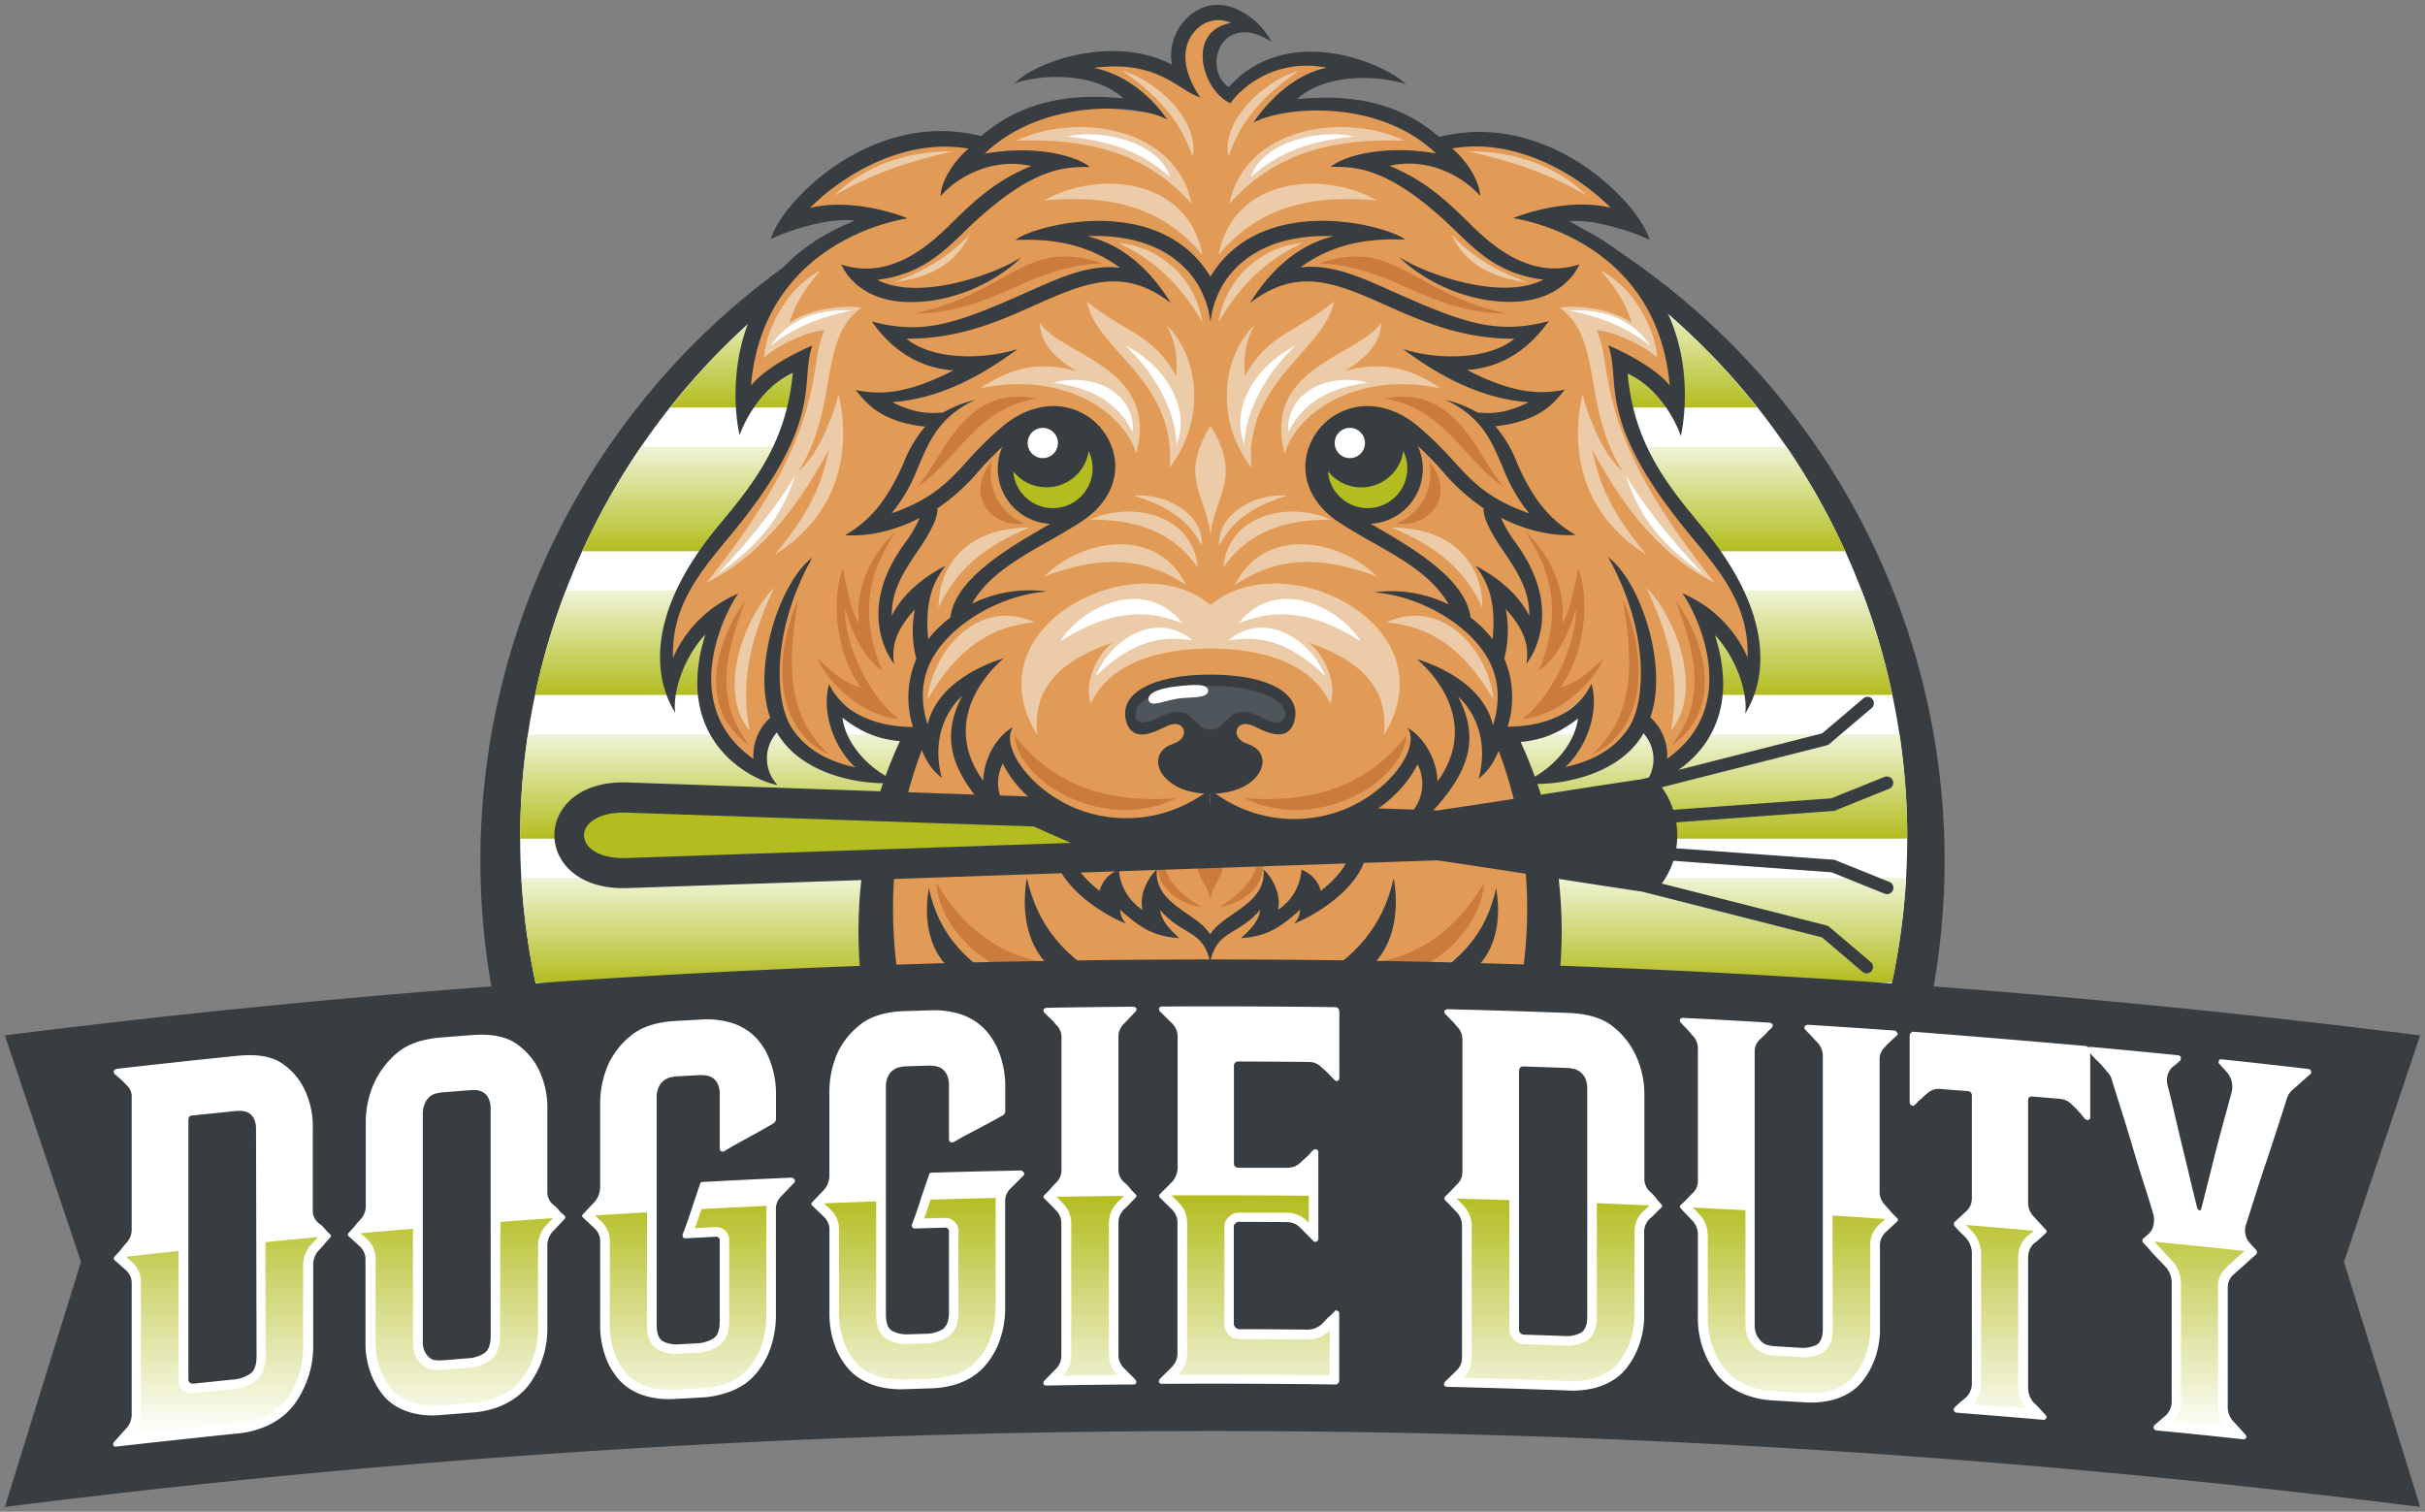 <svg xmlns="http://www.w3.org/2000/svg" xmlns:xlink="http://www.w3.org/1999/xlink" id="Layer_1" data-name="Layer 1" viewBox="0 0 502 313"><rect x="0" y="0" width="502" height="313" fill="#808080" stroke="none"/><defs><style>.cls-1{fill:#383d41;}.cls-2{fill:#fff;}.cls-3{fill:url(#linear-gradient);}.cls-4{fill:url(#linear-gradient-2);}.cls-5{fill:url(#linear-gradient-3);}.cls-6{fill:url(#linear-gradient-4);}.cls-7{fill:url(#linear-gradient-5);}.cls-8{fill:url(#linear-gradient-6);}.cls-9{fill:#e29b56;}.cls-10{fill:#cb7b3b;}.cls-11{fill:#b3bd1f;}.cls-12{fill:#4f565b;}.cls-13{fill:#eccba8;}.cls-14{fill:url(#linear-gradient-7);}</style><linearGradient id="linear-gradient" x1="251.25" y1="173.64" x2="251.25" y2="152.03" gradientUnits="userSpaceOnUse"><stop offset="0" stop-color="#b3bd1f"></stop><stop offset="1" stop-color="#eff4d6"></stop></linearGradient><linearGradient id="linear-gradient-2" x1="251.25" y1="84.37" x2="251.25" y2="62.75" xlink:href="#linear-gradient"></linearGradient><linearGradient id="linear-gradient-3" x1="251.25" y1="54.61" x2="251.25" y2="29.96" xlink:href="#linear-gradient"></linearGradient><linearGradient id="linear-gradient-4" x1="251.25" y1="143.88" x2="251.25" y2="122.27" xlink:href="#linear-gradient"></linearGradient><linearGradient id="linear-gradient-5" x1="251.25" y1="114.13" x2="251.25" y2="92.51" xlink:href="#linear-gradient"></linearGradient><linearGradient id="linear-gradient-6" x1="251.25" y1="203.4" x2="251.25" y2="181.78" xlink:href="#linear-gradient"></linearGradient><linearGradient id="linear-gradient-7" x1="245.44" y1="297.15" x2="245.44" y2="247.52" gradientUnits="userSpaceOnUse"><stop offset="0" stop-color="#fff"></stop><stop offset="1" stop-color="#b3bd1f"></stop></linearGradient></defs><path class="cls-1" d="M399,210.74a151.55,151.55,0,1,0-296,0Z"></path><path class="cls-2" d="M389.9,210.74a143.57,143.57,0,1,0-277.3,0Z"></path><path class="cls-3" d="M107.68,173.46c0,.06,0,.12,0,.18H394.82v-.18a144.24,144.24,0,0,0-1.6-21.43H109.29A144.23,144.23,0,0,0,107.68,173.46Z"></path><path class="cls-4" d="M138.75,84.37h225a144.13,144.13,0,0,0-21.15-21.62H159.9A144.13,144.13,0,0,0,138.75,84.37Z"></path><path class="cls-5" d="M331.73,54.61a143.69,143.69,0,0,0-161,0Z"></path><path class="cls-6" d="M117.13,122.27a141.52,141.52,0,0,0-6.38,21.61h281a142.66,142.66,0,0,0-6.38-21.61Z"></path><path class="cls-7" d="M132.71,92.51a143.92,143.92,0,0,0-12.17,21.62H382a143.1,143.1,0,0,0-12.18-21.62Z"></path><path class="cls-8" d="M107.94,181.78a142.38,142.38,0,0,0,2.9,21.62H391.67a143.65,143.65,0,0,0,2.9-21.62Z"></path><ellipse class="cls-1" cx="250.5" cy="192.81" rx="72.79" ry="83.56"></ellipse><ellipse class="cls-9" cx="250.5" cy="188.16" rx="65.64" ry="78.91"></ellipse><path class="cls-9" d="M267.82,170.31a28.66,28.66,0,0,1-16-4.95l-1.32-.89-1.32.89a28.41,28.41,0,0,1-24.74,3.58c-6.59-2.1-11.95-6.42-14.71-11.86l-2.15-4.22-2.09,4.24a11.22,11.22,0,0,0-1,7.12c-5.79-7-7.54-12.39-4.09-19l-2.69-2.89A14.58,14.58,0,0,0,192.4,153l-.78-1.82-2.37,0c-5.61,0-9.11-1.16-13.39-4.46l-4.55-3.51.76,5.69c.53,4,2.74,7.29,7.49,11.08-7.67-1-13.51-4.24-16.57-9.34l-1.68-2.8-2.26,2.21a10.15,10.15,0,0,0-2.19,8.64c-9.12-5.51-12.29-14.95-8.58-26.65l-4-2.34a22.59,22.59,0,0,0-5.46,10c-1.9-13,4.44-20.61,11.69-29.34s14.59-17.57,15.94-33l.35-4-3.7,1.69a18.5,18.5,0,0,0-8.63,7.34c.95-18.26,7.85-28.36,23.3-34.48l-.59-4.55a31.48,31.48,0,0,0-3.76-.25,24.42,24.42,0,0,0-8.14,1.4c5.56-6.66,17.53-14.9,30.17-14.9a28.67,28.67,0,0,1,7.05.88l1.19.3.94-.81c5.86-5.08,13-7.55,21.88-7.55a55,55,0,0,1,5.75.31l7.06.73-5.21-4.82c-3.06-2.83-7-4.2-12.7-4.39a39.7,39.7,0,0,1,9.46-1.3,21.79,21.79,0,0,1,10.56,2.55l4.31,2.31L244.9,13a8.55,8.55,0,0,1,2.67-7.83,7,7,0,0,1,4.58-1.74,8.78,8.78,0,0,1,5.12,1.88h-.15c-5.07,0-6.68,2.52-7.2,4-.94,2.77.48,6.24,3.46,8.43l.33.93,2.83-2.08c4.23-3.24,8.35-3.63,13.66-3.63a39.59,39.59,0,0,1,9.35,1.27c-5.68.19-9.63,1.56-12.68,4.39l-5.23,4.82,7.08-.73a54.88,54.88,0,0,1,5.76-.31c8.85,0,16,2.47,21.88,7.55l.93.81,1.2-.3a28.61,28.61,0,0,1,7.05-.88c12.66,0,24.63,8.26,30.18,14.92a23.83,23.83,0,0,0-8.16-1.42,29.92,29.92,0,0,0-3.77.25l-.58,4.55c15.45,6.12,22.35,16.22,23.3,34.48a18.48,18.48,0,0,0-8.64-7.34l-3.69-1.69.35,4c1.35,15.42,8.76,24.35,15.93,33s13.6,16.38,11.7,29.36a22.73,22.73,0,0,0-5.46-10l-4,2.34c3.66,11.56.62,20.9-8.56,26.51a10.14,10.14,0,0,0-2.21-8.5l-2.19-2.52-1.66,2.9c-3.14,5.28-9,8.56-16.66,9.54,4.75-3.79,7-7.11,7.49-11.07l.75-5.7-4.55,3.52c-4.27,3.29-7.77,4.46-13.38,4.46l-2.37,0L308.6,153a14.69,14.69,0,0,0-5.3-10.7l-2.69,2.9c3.44,6.59,1.7,12-4.06,19a11.2,11.2,0,0,0-1-7.09l-2.1-4.25-2.14,4.23c-2.76,5.44-8.12,9.76-14.71,11.86A28.7,28.7,0,0,1,267.82,170.31Z"></path><path class="cls-9" d="M219.31,176s3.49,6.67,4,7.06,6.22,4,6.22,4l1.2-1.59,9,6.26-1.53-7.85,12.26,12,11.85-11.34-.54,6.76,9.16-7.18v3.6l14.41-13.51Z"></path><path class="cls-1" d="M281.58,174.28a1.64,1.64,0,0,0-1.9,1.35c-.5,3.68-3.68,6.82-6.26,8.81a6.38,6.38,0,0,0-4-4.36,10.79,10.79,0,0,1-4.9,8.32c.77-2.78-.85-6.45-2.92-8.38.51,7.28-8.27,8.9-11.07,13.44-2.81-4.54-11.58-6.16-11.07-13.44-2.08,1.93-3.7,5.6-2.92,8.38a10.8,10.8,0,0,1-4.91-8.32,6.36,6.36,0,0,0-4,4.36c-2.58-2-5.77-5.13-6.26-8.81a1.65,1.65,0,0,0-1.91-1.35A1.58,1.58,0,0,0,218,176c1.14,8.48,12.35,14.25,15.11,15.22a4.33,4.33,0,0,1-1.23-2.89c5.05,4.71,8,5.56,12.25,5.91-1.94-1.77-3.73-3.65-4-5.89,4.63,5.48,8.84,4,10.38,10.8,1.53-6.77,5.74-5.32,10.37-10.8-.24,2.24-2,4.12-4,5.89,4.28-.35,7.21-1.2,12.25-5.91a4.28,4.28,0,0,1-1.23,2.89c2.76-1,14-6.74,15.12-15.22A1.59,1.59,0,0,0,281.58,174.28Z"></path><path class="cls-10" d="M250.54,174c-5.55,5.85-1,7.51,0,12.07C251.51,181.46,256.09,179.8,250.54,174Z"></path><path class="cls-10" d="M240.32,176.2c-2.77,6,3,11,8.32,11.54C244.4,185.26,240.8,182,240.32,176.2Z"></path><path class="cls-10" d="M260.76,176.2c2.76,6-3,11-8.33,11.54C256.68,185.26,260.27,182,260.76,176.2Z"></path><path class="cls-1" d="M391.11,182.59l-11.19-4.51a1.37,1.37,0,0,0-.4-.09L347,175.63a16.68,16.68,0,0,0,0-5.37l32.51-2.36a1.37,1.37,0,0,0,.4-.09l11.19-4.51a1.33,1.33,0,0,0,.73-1.72,1.34,1.34,0,0,0-1.72-.73l-11,4.44-32.74,2.38A16.68,16.68,0,0,0,344,163l34.14-8.68a1.27,1.27,0,0,0,.53-.27l8.7-7.39a1.32,1.32,0,1,0-1.71-2l-8.46,7.18-37.28,9.48c-12.51,1.85-27.06,4.23-42.33,6.47l-15.24-.52-14.72,4.34-19-5.5-17.11,6-16.11-7.12L129.9,162c-20.18-.69-20.18,22.56,0,21.87l167.66-5.74c15.27,2.24,29.83,4.62,42.34,6.47l37.28,9.48,8.46,7.19a1.32,1.32,0,0,0,1.71-2l-8.7-7.39a1.27,1.27,0,0,0-.53-.27L344,182.93a16.68,16.68,0,0,0,2.41-4.71l32.74,2.38,11,4.44a1.41,1.41,0,0,0,.49.09,1.32,1.32,0,0,0,.5-2.54Z"></path><path class="cls-11" d="M129.14,177.67c-11,0-11-9.44,0-9.44L214,171.12l7.65,3.39Z"></path><path class="cls-1" d="M250.57,66.71c1.13-10.14,9.72-18.49,25.45-17.8-2.26.61-10.2,2.49-17.26,13.82,9.63-7.3,17-4.53,28,.4,7.46,3.33,15.83,7.05,26.74,7-5.44,4.48-16.1,4.38-23.06,2.15,4.28,3.07,13.8,10.12,26,11-5.25,2.56-7.83,2.29-10.52,2.15a25.71,25.71,0,0,0-6.65-2.63c8,3.72,9.78,9.35,12.05,14.5a33.52,33.52,0,0,0,5.26,9c-8.51-3-11.76-6.54-15.68-10.84a70.69,70.69,0,0,0-7.46-7.3c-4.86-4-10.43-5.12-15.31-3.1a12.86,12.86,0,0,0-7.86,10.5c-.45,4.81,2.05,9.38,6.87,12.54,2.36,1.55,4.82,3,7.2,4.3,6.3,3.58,12.27,7,15.56,12.76a27,27,0,0,0-15.53-2.52c8.88.64,18.35,5.84,22.85,12.44,2.22,3.26,4,8.3,1.84,15.1-1.63-7.14-8.89-11.56-15.73-13.72,5.79,5.1,11.91,14.69,4.25,25.35-.14-4.55-2.7-9.07-6.17-11.11,2.83,4.39-4.54,14.22-14.95,17.54a27.88,27.88,0,0,1-24.92-4,1.73,1.73,0,0,0-1-.26v3.39a31,31,0,0,0,26.82,3.88c7.25-2.31,13.08-7.08,16.1-13a8.87,8.87,0,0,1-.63,9.13,1.54,1.54,0,0,0,.33,2.06,1.56,1.56,0,0,0,2.09-.12c9.07-9.26,11.15-16.37,6.6-25.08,1.31,1.12,6.89,6.86,4.25,17,2.26-2,2.93-2.85,4.91-7.52,6.52.12,10.71-1.14,15.65-4.95-.79,6-6.28,11.3-11.57,13.3,4.27.87,19.13-.2,25-10,0-.08.07-.17.12-.26a8,8,0,0,1-.13,10.9c5-.84,22-8.95,14.94-31.18,4.75,5.05,6.82,12.39,6.25,16.24,1.63-2.74,9.71-16.27-8.93-38.71-6.95-8.37-14.12-17-15.4-31.7,7.53,3.45,10.75,12,11,12.9.28-.89,7.2-32.09-23.85-44.39,6-.87,15.64,2.81,17.41,3.82-2.37-8-21.1-27-43.59-21.34-7.62-6.6-17.09-9.08-29.42-7.81,5.88-5.44,17-5,22.57-3.09-4.78-4.66-24.8-12.81-36.71.6C248.66,14,253,2,263.19,8.66c-1.81-4-9.94-11.53-17.14-5.25a10.85,10.85,0,0,0-3.44,10c-11.12-6-27.22-1.4-32.62,3.87,5.59-2,16.68-2.35,22.57,3.09-12.33-1.27-21.8,1.21-29.43,7.81-22.48-5.69-41.21,13.38-43.58,21.34,1.76-1,11.39-4.69,17.4-3.82-31,12.3-24.13,43.5-23.84,44.39.28-.88,3.51-9.45,11-12.9-1.29,14.7-8.46,23.33-15.41,31.7-18.64,22.44-10.56,36-8.92,38.71-.58-3.85,1.49-11.19,6.24-16.24-7,22.23,9.91,30.34,14.95,31.18a8,8,0,0,1-.13-10.9,2.06,2.06,0,0,0,.12.26c5.9,9.83,20.76,10.9,25,10-5.29-2-10.78-7.34-11.57-13.3,4.93,3.81,9.12,5.07,15.64,4.95,2,4.67,2.65,5.56,4.92,7.52-2.65-10.12,2.93-15.86,4.25-17-4.55,8.71-2.47,15.82,6.6,25.08a1.55,1.55,0,0,0,2.41-1.94,8.92,8.92,0,0,1-.63-9.13c3,6,8.86,10.74,16.11,13a30.93,30.93,0,0,0,26.81-3.88v-3.39a1.72,1.72,0,0,0-.94.26,27.9,27.9,0,0,1-24.93,4c-10.4-3.32-17.78-13.15-14.94-17.54-3.48,2-6,6.56-6.17,11.11-7.67-10.66-1.54-20.25,4.24-25.35-6.84,2.16-14.09,6.58-15.73,13.72-2.19-6.8-.38-11.84,1.84-15.1,4.5-6.6,14-11.8,22.85-12.44a27,27,0,0,0-15.52,2.52c3.28-5.74,9.25-9.18,15.55-12.76,2.38-1.35,4.84-2.75,7.21-4.3,4.81-3.16,7.32-7.73,6.86-12.54A12.85,12.85,0,0,0,223,85.05c-4.87-2-10.44-.9-15.3,3.1a68.8,68.8,0,0,0-7.46,7.3c-3.92,4.3-7.17,7.86-15.68,10.84a33.79,33.79,0,0,0,5.26-9c2.26-5.15,4.06-10.78,12.05-14.5a25.79,25.79,0,0,0-6.66,2.63c-2.69.14-5.26.41-10.52-2.15,12.16-.89,21.69-7.94,26-11-7,2.23-17.62,2.33-23.06-2.15,10.91.08,19.27-3.64,26.74-7,11-4.93,18.39-7.7,28-.4-7-11.33-15-13.21-17.25-13.82C240.85,48.22,249.44,56.57,250.57,66.71Zm0-9.42c-10.65-17.71-36.76-10.58-40.38-7.6,6.7-.26,14.37.4,21.66,5.74-6.26-.73-12.17,1.91-18.76,4.85-15,6.71-21.8,9.15-32.63,6.28,2.92,4.13,8.21,9.56,16.91,10.12-10.83,5.62-16.36,4.79-20.29,4.08,1.61,1.56,4.08,6.47,14.44,7.57A26.14,26.14,0,0,0,187,96c-3,6.74-6.28,11.49-12.07,14.81,7.86.5,14.45-3.08,15.44-3.56a25.84,25.84,0,0,1-3.08,5.24c-9.9,13.53-3.55,23.2-2.19,25-.65-4,.62-7.31,4.28-11.32a23.16,23.16,0,0,0,.31,10.25,20.1,20.1,0,0,0-.69,14.1c-9.43-.07-15.13-4-17.35-8.9-1.66,5.64.88,13.06,5.4,17.24-4.76-1-10.25-3.32-13.37-8.52s-4.22-19.29,4.49-34.91c-6.7,5-12.54,22.65-8.71,33.19a.53.53,0,0,0-.1.06,10.5,10.5,0,0,0-3.38,8.46c-16.55-11.61-4.85-32.23-3.12-34.25a25.48,25.48,0,0,0-13.54,13.32c-.34-10.63,5.38-17.52,11.83-25.29C171,87,165.43,79.35,168.16,71.55c-1.39.56-9.18,4-12.71,8.29,2.33-26.35,24.35-33.28,32.42-34.64-1.65-.69-11.39-4.27-20.18-2.15,6.73-6.84,19.63-14.6,32.78-12.27-3.48,3-5.75,7.23-5.75,9.84,2.62-3.17,9.87-8.22,18.75-6.25-7.51,3.1-11.89,7.37-15.83,11.2-3.59,3.49-12.34,12.88-23.48,9.2,1,2.22,4.63,7.8,14.41,7.77,11.74,0,20.62-6.81,22.85-9.3-4.42,3.09-20.79,9.35-29.81,4.7,8.95-1.14,13.46-5.53,18.2-10.14,13.78-13.41,20.73-13.24,25.85-13.22-2.95-2.38-11.35-4.62-21.84-2.76,12-11.53,31.79-10.39,37.83-7.06-3.22-4.69-8.56-9.34-15.16-10.7,13.28-1.79,17.52,4.82,22,6.11-3.73-5.35-4.33-11-.43-14.42a6.25,6.25,0,0,1,6.76-1c-9.5,1.76-5.88,14.12-.08,16.64,1.46-2.37,8.67-9.59,19.88-7.37-6.61,1.36-12,6.69-15.17,11.38,6.05-3.33,25.82-5.15,37.83,6.38-10.49-1.86-18.88.38-21.83,2.76,5.11,0,12.06-.19,25.84,13.22,4.74,4.61,9.25,9,18.21,10.14-9,4.65-25.39-1.61-29.82-4.7,2.23,2.49,11.11,9.25,22.85,9.3,9.79,0,13.46-5.55,14.42-7.77-11.14,3.68-19.9-5.71-23.48-9.2-3.94-3.83-8.32-8.1-15.84-11.2,8.89-2,16.14,3.08,18.76,6.25,0-2.61-2.27-6.85-5.76-9.84,13.15-2.33,26.05,5.43,32.79,12.27-8.79-2.12-18.53,1.46-20.18,2.15,8.06,1.36,30.09,8.29,32.41,34.64-3.53-4.28-11.31-7.73-12.71-8.29,2.74,7.8-2.79,15.49,17,39.35,6.45,7.77,12.17,14.66,11.83,25.29a25.51,25.51,0,0,0-13.54-13.32c1.73,2,13.42,22.64-3.12,34.25a10.57,10.57,0,0,0-3.38-8.46.39.39,0,0,0-.11-.06c3.83-10.54-2-28.19-8.71-33.19,8.72,15.62,7.58,29.76,4.49,34.91s-8.6,7.51-13.36,8.52c4.52-4.18,7.06-11.6,5.4-17.24-2.22,4.94-7.92,8.83-17.35,8.9a20.22,20.22,0,0,0-.69-14.1,23.31,23.31,0,0,0,.31-10.25c3.65,4,4.93,7.34,4.27,11.32,1.36-1.76,7.71-11.43-2.18-25a26.4,26.4,0,0,1-3.09-5.24c1,.48,7.59,4.06,15.45,3.56-5.79-3.32-9.11-8.07-12.08-14.81a25.72,25.72,0,0,0-4.53-7.69c10.37-1.1,12.83-6,14.44-7.57-3.93.71-9.46,1.54-20.29-4.08,8.71-.56,14-6,16.92-10.12-10.84,2.87-17.64.43-32.64-6.28-6.58-2.94-12.49-5.58-18.76-4.85,7.3-5.34,15-6,21.67-5.74C287.34,46.71,261.22,39.58,250.57,57.29Zm-65.95,70.22c-.12-5.31,2.6-9.34,5.24-13.26.75-1.11,4.48-6.36,4.18-9a41.52,41.52,0,0,0,8.53-7.69,66.4,66.4,0,0,1,7.14-7c5.38-4.43,9.91-3.55,12.13-2.62a9.7,9.7,0,0,1,5.95,7.91c.35,3.68-1.6,7.1-5.47,9.65-7.31,4.79-24.39,12.34-25.59,22.36a24.07,24.07,0,0,0-4.58,4.49c-.58-6.46.25-10.93,3.58-15.21C187,121.61,184.69,127.37,184.62,127.51Zm120.8-10.38c3.33,4.28,4.16,8.75,3.57,15.21a23.73,23.73,0,0,0-4.57-4.49c-1.21-10-18.29-17.57-25.59-22.36-3.88-2.55-5.82-6-5.48-9.65a9.72,9.72,0,0,1,6-7.91c2.22-.93,6.74-1.81,12.13,2.62a65.31,65.31,0,0,1,7.13,7,41.52,41.52,0,0,0,8.53,7.69c-.29,2.65,3.43,7.9,4.18,9,2.65,3.92,5.36,8,5.25,13.26C316.46,127.37,314.14,121.61,305.42,117.13Z"></path><path class="cls-1" d="M250.54,139.67c-12.19,0-19,4-17.41,9.66,1.44,5,6.6,1.81,8.55.94,3.64-1.61,4.94,2.54,1.11,3.76-6,1.92-3,10.32,7.75,10.32s13.79-8.4,7.74-10.32c-3.83-1.22-2.52-5.37,1.11-3.76,1.95.87,7.12,4,8.55-.94C269.57,143.69,262.72,139.67,250.54,139.67Z"></path><path class="cls-12" d="M240.06,148.45c-6.87,3.32-4.74-1.83-4.49-2.19,3.87-5.67,26.06-5.66,29.94,0,1.84,2.7-1.24,3.44-.8,3.44a10.15,10.15,0,0,1-3.7-1.25c-7.09-3.44-6.64,2.65-10.41,2.65S247.25,145.05,240.06,148.45Z"></path><path class="cls-2" d="M237.78,144.94c-.32-1.44,2.1-2.4,5.69-2.82s6.63-.62,6.62.89-3,1.31-5.44,1.53C241.11,144.87,238.16,146.67,237.78,144.94Z"></path><path class="cls-13" d="M250.6,125.24c-15.35-12.87-49.83,4.23-35.91,26.9-.69-7.46,2-14.5,15.62-19.09-3.35,2.47-6,8.69-4.47,12.63,3.92-8.75,14.82-11.41,24.76-11.41s20.83,2.66,24.76,11.41c1.54-3.94-1.12-10.16-4.48-12.63,13.63,4.59,16.31,11.63,15.63,19.09C300.43,129.47,266,112.37,250.6,125.24Z"></path><path class="cls-13" d="M235.24,93.84c4.72-17.9-15.38-20.15-20-27,.17,3.46,1.88,6.53,7.6,10-8.1-2.33-14.23-.33-19.9,3.56C219.62,76.89,232.28,84.75,235.24,93.84Z"></path><path class="cls-13" d="M245.57,121.16c-6-12.33-21.6-9.66-29.46-1.79C225.66,115.79,235.6,114.3,245.57,121.16Z"></path><path class="cls-13" d="M214.25,128.85c-11.55-5.33-21.23,5.77-22.26,16C196.76,136.71,203,129.79,214.25,128.85Z"></path><path class="cls-13" d="M247.94,117.5c-1.06-11.27-13.91-13.72-22.27-9.91C234.09,107.59,242.22,109.31,247.94,117.5Z"></path><path class="cls-13" d="M248.8,113c.37-7-8.07-11-14.09-10.37C240.4,104.32,245.73,107,248.8,113Z"></path><path class="cls-13" d="M248.89,66.68A19.4,19.4,0,0,0,231.5,50.29C238.16,53.46,243.82,58,248.89,66.68Z"></path><path class="cls-13" d="M248.89,52.73c-2.9-15.79-21.36-17.67-32.7-11.24C228.09,40.44,239.79,41.87,248.89,52.73Z"></path><path class="cls-13" d="M246.71,42.23c-3.34-16.09-23.81-19-36.31-13.11C223.57,28.7,236.54,30.77,246.71,42.23Z"></path><path class="cls-2" d="M242.24,36.72c-2.36-7.38-14.3-10.14-21.39-8.44C228.47,29,236,30.9,242.24,36.72Z"></path><path class="cls-13" d="M246.86,32.49c1.56-7.59-7.49-15.84-14.5-17.83C238.62,19.06,244.31,24.39,246.86,32.49Z"></path><path class="cls-10" d="M228.16,54.53C212,49.08,209.27,60.67,188.91,65,206.45,64.59,212.49,55.13,228.16,54.53Z"></path><path class="cls-2" d="M244.85,129.12c-7.3-9.44-20.13-4.4-25.42,3.7C226.93,128.08,235.13,125,244.85,129.12Z"></path><path class="cls-10" d="M243.56,165.28c-15,7.32-32.88-3.4-33.56-13.07C219.52,164.67,232.52,166,243.56,165.28Z"></path><path class="cls-10" d="M227.41,199.6c-15,9.41-32.88-4.37-33.56-16.8C203.38,198.82,216.38,200.47,227.41,199.6Z"></path><path class="cls-10" d="M273.66,199.6c15,9.41,32.88-4.37,33.56-16.8C297.7,198.82,284.7,200.47,273.66,199.6Z"></path><path class="cls-2" d="M246.93,132.62c-7.6-6.46-17.21-.11-20.14,7.43C232.1,134.87,238.29,131,246.93,132.62Z"></path><path class="cls-2" d="M234.52,89.49c.42-9-9.39-12.32-16.38-10.25C224.75,80.17,230.94,82.43,234.52,89.49Z"></path><path class="cls-13" d="M213.05,109.25c-12.27,0-18.77,7.17-18.76,16.61C197.87,118,203.8,113.07,213.05,109.25Z"></path><path class="cls-10" d="M205.35,95.54c-5.51,6.5-.84,13.65,6.85,12.89A11.16,11.16,0,0,1,205.35,95.54Z"></path><path class="cls-10" d="M165.23,124.13c-4.53,10.27-5.95,26.19,6.35,32.13C163.92,148.81,162.41,140.14,165.23,124.13Z"></path><path class="cls-10" d="M154.38,124.19c-6.19,8.45-10.27,22.57.82,30.2C148.93,146.25,148.9,138.14,154.38,124.19Z"></path><path class="cls-10" d="M214.69,82.55c-15.5-3.17-19.5,12.77-24.95,18.36C198.21,95.39,202.14,84.29,214.69,82.55Z"></path><path class="cls-13" d="M242.12,96.83c7.79-10.2,5.9-23.12-.6-29.47a17,17,0,0,1,1.89,10.51C239,69.18,231.77,68.27,225,62.38,226.78,72.5,243.63,78.77,242.12,96.83Z"></path><path class="cls-2" d="M243.56,92.07c3.17-8-2.95-16.77-10.54-20.47C238.11,76.36,243.34,84.15,243.56,92.07Z"></path><path class="cls-13" d="M170,56c-6.3,2.87-11.39,11.39-11.84,18.08,2.26-2.31,8.86-5.54,12.54-5.69-3.78,7.66,1.54,20-24.49,52.28,9-4.53,17.34-12.46,25.42-27.72-1.81,9.59-6.12,15.56-11.26,21.9,13.15-8.15,15.95-21.38,13.23-33.16-1.44,5.36-4.31,12.46-8.24,15.79,8.39-13.45,3.93-27.27,12.95-33.77-3.93-.71-11.08.43-14.91,3.12A27,27,0,0,1,170,56Z"></path><path class="cls-2" d="M164.65,98.34c-3.08,9.47-8,14.75-16.11,20.56C156.56,110.43,162.12,102.83,164.65,98.34Z"></path><path class="cls-2" d="M159.54,71.55c3.83-5.54,9.52-7.51,16.83-7.31C169.31,65.75,164.58,67.77,159.54,71.55Z"></path><path class="cls-13" d="M172.58,40.57c6.43-6.3,15-9.24,24.65-9.24C187.33,33.59,180.22,36.13,172.58,40.57Z"></path><path class="cls-13" d="M200.71,48.63c-2.94,6.06-8.27,8.86-15.52,9.78C191.93,55.84,196.31,53.13,200.71,48.63Z"></path><path class="cls-10" d="M185.39,110c-2.47,4.34-9.28,13.55-2.73,28.91-5.24-3.77-7-10.62-7.7-12.94-.36,6.45,4.38,17.73,11,22.87-6.85-.46-14.61-7.16-16.63-12.44,2.32,2.11,5,4.93,8.92,5.94-4.63-5.79-6.5-17.28-3.78-24.58.71,3.53,1.82,9.12,3.33,11.33C177.12,123.93,178.73,116.52,185.39,110Z"></path><path class="cls-13" d="M265.93,93.84c-4.72-17.9,15.38-20.15,20-27-.17,3.46-1.88,6.53-7.59,10,8.09-2.33,14.22-.33,19.89,3.56C281.55,76.89,268.89,84.75,265.93,93.84Z"></path><path class="cls-13" d="M255.6,121.16c6-12.33,21.6-9.66,29.46-1.79C275.51,115.79,265.57,114.3,255.6,121.16Z"></path><path class="cls-13" d="M286.93,128.85c11.54-5.33,21.22,5.77,22.25,16C304.41,136.71,298.13,129.79,286.93,128.85Z"></path><path class="cls-13" d="M253.23,117.5c1.06-11.27,13.91-13.72,22.27-9.91C267.08,107.59,259,109.31,253.23,117.5Z"></path><path class="cls-13" d="M252.37,113c-.37-7,8.07-11,14.09-10.37C260.77,104.32,255.45,107,252.37,113Z"></path><path class="cls-13" d="M252.28,66.68a19.4,19.4,0,0,1,17.39-16.39C263,53.46,257.35,58,252.28,66.68Z"></path><path class="cls-13" d="M252.28,52.73c2.9-15.79,21.36-17.67,32.7-11.24C273.08,40.44,261.38,41.87,252.28,52.73Z"></path><path class="cls-13" d="M254.46,42.23c3.35-16.09,23.81-19,36.31-13.11C277.6,28.7,264.64,30.77,254.46,42.23Z"></path><path class="cls-2" d="M258.93,36.72c2.37-7.38,14.3-10.14,21.39-8.44C272.7,29,265.13,30.9,258.93,36.72Z"></path><path class="cls-13" d="M254.31,32.49c-1.56-7.59,7.49-15.84,14.51-17.83C262.55,19.06,256.86,24.39,254.31,32.49Z"></path><path class="cls-10" d="M273,54.53c16.16-5.45,18.88,6.14,39.24,10.47C294.72,64.59,288.68,55.13,273,54.53Z"></path><path class="cls-2" d="M256.33,129.12c7.29-9.44,20.12-4.4,25.42,3.7C274.25,128.08,266,125,256.33,129.12Z"></path><path class="cls-10" d="M257.61,165.28c15.05,7.32,32.88-3.4,33.56-13.07C281.65,164.67,268.65,166,257.61,165.28Z"></path><path class="cls-2" d="M254.24,132.62c7.6-6.46,17.22-.11,20.14,7.43C269.07,134.87,262.89,131,254.24,132.62Z"></path><path class="cls-2" d="M266.65,89.49c-.41-9,9.4-12.32,16.38-10.25C276.42,80.17,270.23,82.43,266.65,89.49Z"></path><path class="cls-13" d="M288.12,109.25c12.27,0,18.77,7.17,18.76,16.61C303.3,118,297.37,113.07,288.12,109.25Z"></path><path class="cls-10" d="M295.82,95.54c5.52,6.5.84,13.65-6.85,12.89A11.16,11.16,0,0,0,295.82,95.54Z"></path><path class="cls-10" d="M335.94,124.13c4.54,10.27,5.95,26.19-6.35,32.13C337.25,148.81,338.76,140.14,335.94,124.13Z"></path><path class="cls-10" d="M346.79,124.19c6.19,8.45,10.27,22.57-.82,30.2C352.24,146.25,352.27,138.14,346.79,124.19Z"></path><path class="cls-10" d="M286.49,82.55C302,79.38,306,95.32,311.43,100.91,303,95.39,299,84.29,286.49,82.55Z"></path><path class="cls-13" d="M250.59,88.07c-6.5,10.87-1.14,14,0,22.43C251.72,102,257.09,98.94,250.59,88.07Z"></path><path class="cls-13" d="M259.05,96.83c-7.78-10.2-5.89-23.12.61-29.47a16.85,16.85,0,0,0-1.89,10.51c4.46-8.69,11.64-9.6,18.36-15.49C274.39,72.5,257.54,78.77,259.05,96.83Z"></path><path class="cls-2" d="M257.61,92.07c-3.17-8,2.95-16.77,10.54-20.47C263.06,76.36,257.83,84.15,257.61,92.07Z"></path><path class="cls-13" d="M331.2,56c6.3,2.87,11.39,11.39,11.85,18.08-2.27-2.31-8.87-5.54-12.55-5.69,3.78,7.66-1.54,20,24.49,52.28-9-4.53-17.34-12.46-25.42-27.72,1.81,9.59,6.12,15.56,11.26,21.9-13.15-8.15-15.95-21.38-13.23-33.16,1.44,5.36,4.31,12.46,8.24,15.79-8.39-13.45-3.93-27.27-12.95-33.77,3.93-.71,11.09.43,14.92,3.12A27.07,27.07,0,0,0,331.2,56Z"></path><path class="cls-2" d="M336.52,98.34c3.08,9.47,8,14.75,16.11,20.56C344.61,110.43,339.05,102.83,336.52,98.34Z"></path><path class="cls-2" d="M341.63,71.55c-3.82-5.54-9.52-7.51-16.82-7.31C331.86,65.75,336.6,67.77,341.63,71.55Z"></path><path class="cls-13" d="M328.59,40.57c-6.43-6.3-15-9.24-24.64-9.24C313.85,33.59,321,36.13,328.59,40.57Z"></path><path class="cls-13" d="M300.46,48.63c2.94,6.06,8.27,8.86,15.52,9.78C309.24,55.84,304.86,53.13,300.46,48.63Z"></path><path class="cls-10" d="M315.79,110c2.47,4.34,9.27,13.55,2.72,28.91,5.24-3.77,7.05-10.62,7.71-12.94.35,6.45-4.39,17.73-11,22.87,6.85-.46,14.61-7.16,16.63-12.44-2.32,2.11-5,4.93-8.92,5.94,4.64-5.79,6.5-17.28,3.78-24.58-.71,3.53-1.81,9.12-3.33,11.33C324.05,123.93,322.44,116.52,315.79,110Z"></path><path class="cls-1" d="M501,312A1995.77,1995.77,0,0,0,1,312q7.88-25.39,15.77-50.74Q8.88,237.79,1,214.37a1995.77,1995.77,0,0,1,500,0q-7.87,23.41-15.77,46.89Q493.12,286.59,501,312Z"></path><path class="cls-2" d="M68.28,255.5c.15.14.23.25.23.33a.76.76,0,0,1-.23.48l-.82.89A16.24,16.24,0,0,1,66,258.86a4.29,4.29,0,0,0-1.16,3v16.88A19.9,19.9,0,0,1,63,287.18a19.13,19.13,0,0,1-1.8,3.19,13.36,13.36,0,0,1-2.79,2.95,15.85,15.85,0,0,1-4,2.25,19.34,19.34,0,0,1-5.41,1.24q-12.48,1.28-25,2.7a.62.62,0,0,1-.58-.28,1.08,1.08,0,0,1,.23-.73c.78-.86,1.55-1.73,2.32-2.59A4.25,4.25,0,0,0,27.26,293V265.75A3.53,3.53,0,0,0,26.09,263l-1.51-1.34-.81-.72a.6.6,0,0,1-.23-.44c0-.08.08-.2.23-.38l.81-.9c.24-.26.49-.56.76-.9s.52-.65.75-.91a4,4,0,0,0,1.17-2.92V227.23a3.18,3.18,0,0,0-1.17-2.66,7,7,0,0,0-.75-.79c-.27-.24-.52-.47-.76-.67l-.81-.72c-.15-.06-.23-.29-.23-.68a1.07,1.07,0,0,1,.58-.41q12.48-1.43,25-2.7,6.16-.63,9.36,1.63A13.38,13.38,0,0,1,63,225.49a17.65,17.65,0,0,1,1.75,8.1v17A3.24,3.24,0,0,0,66,253.27a5,5,0,0,1,.87.73,7,7,0,0,1,.64.76ZM53,233.8a4.6,4.6,0,0,0-.46-2.23,3,3,0,0,0-1.1-1.17,3.42,3.42,0,0,0-1.34-.38,7.73,7.73,0,0,0-1.28,0l-9,.93a1,1,0,0,0-.69.31A1.89,1.89,0,0,0,39,232v53.54a.84.84,0,0,0,.24.67.85.85,0,0,0,.69.27l9-.93a7.18,7.18,0,0,0,2.67-1c1-.57,1.51-1.82,1.51-3.76Z"></path><path class="cls-2" d="M116.81,251.63c.15.15.23.26.23.34a.76.76,0,0,1-.23.48l-2.33,2.48a4.22,4.22,0,0,0-1.17,3V274.8a19.57,19.57,0,0,1-1.74,8.38,19.3,19.3,0,0,1-1.81,3.16,12.82,12.82,0,0,1-2.79,2.87,15.92,15.92,0,0,1-4,2.16,19.29,19.29,0,0,1-5.41,1.1l-6.29.5A17.49,17.49,0,0,1,86,292.7a12.83,12.83,0,0,1-4-1.53,10.17,10.17,0,0,1-2.79-2.43,16.45,16.45,0,0,1-1.81-2.87,17.82,17.82,0,0,1-1.74-8.11V260.88a3.64,3.64,0,0,0-1.16-2.81L72.23,256a.57.57,0,0,1-.23-.44c0-.08.07-.2.23-.37l.81-.89c.24-.25.49-.54.76-.88s.53-.63.76-.88a3.94,3.94,0,0,0,1.16-2.9v-17a19.85,19.85,0,0,1,1.74-8.42,17.65,17.65,0,0,1,4.6-6.1c2.13-1.88,5.22-3,9.25-3.32l6.29-.49q6.16-.48,9.37,1.85a13.92,13.92,0,0,1,4.6,5.38,18,18,0,0,1,1.74,8.14v17a3.34,3.34,0,0,0,1.17,2.72,5.09,5.09,0,0,1,.87.75,8,8,0,0,1,.64.77Zm-15.25-22.07a4.63,4.63,0,0,0-.47-2.24,2.93,2.93,0,0,0-1.11-1.19,3.24,3.24,0,0,0-1.33-.42,7,7,0,0,0-1.29,0l-5.82.46a7.6,7.6,0,0,0-1.22.21A3.52,3.52,0,0,0,89,227a4,4,0,0,0-1,1.37,5.08,5.08,0,0,0-.47,2.31v47a4.57,4.57,0,0,0,.47,2.3,4,4,0,0,0,1,1.19,2.52,2.52,0,0,0,1.34.47,8.63,8.63,0,0,0,1.22,0l5.82-.46a7,7,0,0,0,2.68-.9c1-.54,1.52-1.78,1.52-3.72Z"></path><path class="cls-2" d="M164.47,244.22a.52.52,0,0,1-.12.7l-2.56,2.68a3.72,3.72,0,0,0-1.17,2.85v21.64a20.48,20.48,0,0,1-1.63,8.34,18.93,18.93,0,0,1-1.81,3.11,13,13,0,0,1-2.74,2.81,14.19,14.19,0,0,1-4,2,19.24,19.24,0,0,1-5.36,1l-5.25.29a18.45,18.45,0,0,1-5.36-.4,13.32,13.32,0,0,1-4-1.62,10.42,10.42,0,0,1-2.79-2.51,16.36,16.36,0,0,1-1.81-2.91,19.08,19.08,0,0,1-1.63-8.16v-17a3.59,3.59,0,0,0-1.16-2.72l-2.33-2.18a.6.6,0,0,1-.24-.44c0-.08.08-.2.24-.37l.81-.87c.51-.53,1-1.07,1.52-1.61a4.8,4.8,0,0,0,1.16-3v-17a20.53,20.53,0,0,1,1.63-8.37,16.6,16.6,0,0,1,4.66-6q3.27-2.76,9.32-3.1l5.25-.29a18.07,18.07,0,0,1,5.36.42,12.57,12.57,0,0,1,4,1.67,11.54,11.54,0,0,1,2.74,2.49,13.54,13.54,0,0,1,1.81,3,19.42,19.42,0,0,1,1.63,8.18v4.77a1.11,1.11,0,0,1-.58,1l-2,1.15-2.86,1.59q-1.51.82-3,1.65c-1,.56-1.73,1-2.27,1.34a.48.48,0,0,1-.35.08.52.52,0,0,0-.24-.05.64.64,0,0,1-.35-.56V226.57a4.71,4.71,0,0,0-.46-2.25,3,3,0,0,0-1.11-1.22,3.39,3.39,0,0,0-1.4-.45,9.12,9.12,0,0,0-1.34-.05l-4.54.25a7.32,7.32,0,0,0-1.29.19,3.72,3.72,0,0,0-1.34.6,3.59,3.59,0,0,0-1.1,1.34,5,5,0,0,0-.47,2.3v47c0,1.95.51,3.12,1.52,3.53a6.15,6.15,0,0,0,2.68.54l4.54-.25a7,7,0,0,0,2.74-.84c1.05-.51,1.57-1.75,1.57-3.69V256.94a.78.78,0,0,0-.93-.88l-6.18.33a.61.61,0,0,1-.46-.21,1.22,1.22,0,0,1-.12-.58c.23-.55.53-1.32.87-2.31s.7-2,1.05-3.09.68-2,1-3,.54-1.56.69-2c0-.31.2-.47.59-.49q9.19-.49,18.41-.89A.91.91,0,0,1,164.47,244.22Z"></path><path class="cls-2" d="M211.93,242.73a.51.51,0,0,1-.11.7L209.25,246a3.63,3.63,0,0,0-1.17,2.82V270.5a20,20,0,0,1-1.63,8.3,18.23,18.23,0,0,1-1.81,3.07,12.28,12.28,0,0,1-2.74,2.74,13.76,13.76,0,0,1-4,2,19,19,0,0,1-5.36.84l-5.25.17a18.87,18.87,0,0,1-5.36-.52,13.88,13.88,0,0,1-4-1.72,10.81,10.81,0,0,1-2.79-2.58,16.06,16.06,0,0,1-1.81-2.95,19.39,19.39,0,0,1-1.63-8.2v-17a3.66,3.66,0,0,0-1.17-2.75l-2.33-2.23a.64.64,0,0,1-.24-.46q0-.1.24-.36L169,248l1.52-1.58a4.67,4.67,0,0,0,1.17-3v-17a20.22,20.22,0,0,1,1.63-8.32,16,16,0,0,1,4.66-5.88q3.27-2.69,9.33-2.88l5.25-.16a18.47,18.47,0,0,1,5.36.54,13.07,13.07,0,0,1,4,1.76,12,12,0,0,1,2.74,2.56,14.28,14.28,0,0,1,1.81,3,19.6,19.6,0,0,1,1.63,8.23v4.77a1.06,1.06,0,0,1-.58.94c-.47.25-1.15.61-2,1.1l-2.86,1.52q-1.51.8-3,1.59c-1,.53-1.73,1-2.28,1.28a.46.46,0,0,1-.35.07.53.53,0,0,0-.23-.06.66.66,0,0,1-.35-.57V224.7a4.77,4.77,0,0,0-.47-2.26,3.27,3.27,0,0,0-1.11-1.25,3.53,3.53,0,0,0-1.4-.48,9.46,9.46,0,0,0-1.34-.08l-4.55.14a9.49,9.49,0,0,0-1.28.16,3.82,3.82,0,0,0-1.34.57,3.44,3.44,0,0,0-1.11,1.32,4.89,4.89,0,0,0-.46,2.28v47c0,1.94.5,3.13,1.51,3.56a6.55,6.55,0,0,0,2.68.61l4.55-.14a7,7,0,0,0,2.74-.78c1-.49,1.58-1.71,1.58-3.65V255.08a.8.8,0,0,0-.93-.91l-6.19.18a.61.61,0,0,1-.46-.21,1.28,1.28,0,0,1-.12-.58c.23-.55.52-1.32.87-2.3s.7-2,1-3.06l1-2.93c.31-.9.54-1.55.7-2,0-.31.19-.47.58-.48q9.21-.27,18.43-.45A1,1,0,0,1,211.93,242.73Z"></path><path class="cls-2" d="M235,285.59a.94.94,0,0,1,.23.69.56.56,0,0,1-.59.36q-9,.06-18.07.23a.69.69,0,0,1-.59-.34,1,1,0,0,1,.23-.7l2.34-2.37a3.86,3.86,0,0,0,1.16-2.81V253.41a3.84,3.84,0,0,0-1.16-2.89L217.06,249l-.82-.8a.66.66,0,0,1-.23-.46c0-.08.08-.19.23-.35l.82-.83c.24-.24.49-.51.76-.83s.52-.59.76-.83a3.6,3.6,0,0,0,1.16-2.81V214.89a3.46,3.46,0,0,0-1.16-2.77,9.1,9.1,0,0,0-.76-.87l-.76-.74-.82-.8c-.15-.07-.23-.3-.23-.69a.94.94,0,0,1,.59-.36q9-.16,18.07-.23a.94.94,0,0,1,.59.34c0,.39-.08.62-.23.7l-2.34,2.47a3.58,3.58,0,0,0-1.16,2.8V242a3.51,3.51,0,0,0,1.16,2.78,6.65,6.65,0,0,1,.88.81,9.6,9.6,0,0,1,.64.81l.82.81c.15.16.23.27.23.35a.68.68,0,0,1-.23.46l-.82.83a14.45,14.45,0,0,1-1.52,1.52,4,4,0,0,0-1.16,2.92V280.5a3.75,3.75,0,0,0,1.16,2.78Z"></path><path class="cls-2" d="M256.49,219.77q-1.05,0-1.05.93v20.14q0,.93,1.05.93l10,0a3.77,3.77,0,0,0,2.8-1.14c.31-.3.63-.59.94-.86s.58-.52.81-.75a8.6,8.6,0,0,1,.82-.92.83.83,0,0,1,.7-.11.53.53,0,0,1,.35.58v18c0,.16-.11.31-.35.47a.51.51,0,0,1-.7-.13l-2.68-2.7a3.87,3.87,0,0,0-2.8-1.19l-9.92-.05a.78.78,0,0,0-.7.35c-.23.07-.35.31-.35.69v20.14a1.24,1.24,0,0,0,1.05,1.05q7.13,0,14.24.09a4.5,4.5,0,0,0,2.91-1.13c.31-.31.6-.62.88-.92a5.5,5.5,0,0,1,.87-.81l.93-.92c.08-.23.28-.27.59-.11a.55.55,0,0,1,.35.59v13.73a.81.81,0,0,1-.94.92q-17.9-.23-35.81-.13a.68.68,0,0,1-.58-.35.94.94,0,0,1,.23-.7l2.45-2.45a3.83,3.83,0,0,0,1.17-2.8V253.18a3.78,3.78,0,0,0-1.17-2.79L240.16,248a.64.64,0,0,1-.23-.46c0-.08.07-.2.23-.36l2.45-2.45a4.5,4.5,0,0,0,1.17-2.91V214.66a3.78,3.78,0,0,0-1.17-2.79l-2.45-2.43c-.16-.08-.23-.31-.23-.7a.68.68,0,0,1,.58-.35q17.91-.09,35.81.13c.63,0,.94.36.94,1.06V223.2a.7.7,0,0,1-.35.58.55.55,0,0,1-.59-.13l-.93-.94-.81-.83a11.23,11.23,0,0,0-.94-.82,3.63,3.63,0,0,0-2.8-1.2Q263.67,219.8,256.49,219.77Z"></path><path class="cls-2" d="M343.85,249.28q.24.24.24.36a.63.63,0,0,1-.24.45c-.23.22-.51.48-.81.78a12.7,12.7,0,0,1-1.52,1.44,3.75,3.75,0,0,0-1.16,2.86V272a18.29,18.29,0,0,1-1.75,8.19,17,17,0,0,1-1.81,2.95,10.8,10.8,0,0,1-2.8,2.56,13.88,13.88,0,0,1-4,1.7,19,19,0,0,1-5.43.49q-12.53-.46-25.07-.77a.73.73,0,0,1-.58-.36,1,1,0,0,1,.23-.7l2.33-2.27a3.68,3.68,0,0,0,1.17-2.76V253.84a4,4,0,0,0-1.17-2.94L300,249.35l-.82-.84A.7.7,0,0,1,299,248c0-.08.08-.19.23-.34l.82-.8c.23-.22.48-.49.75-.79s.53-.57.76-.8a3.47,3.47,0,0,0,1.17-2.76V215.31a3.66,3.66,0,0,0-1.17-2.82,8,8,0,0,0-.76-.89l-.75-.78-.82-.83c-.15-.08-.23-.31-.23-.7a1,1,0,0,1,.58-.34q12.54.3,25.07.77,6.18.22,9.39,2.93a16.36,16.36,0,0,1,4.61,5.9,19.29,19.29,0,0,1,1.75,8.34v17a3.71,3.71,0,0,0,1.16,2.84,6.42,6.42,0,0,1,.87.86,7.18,7.18,0,0,1,.65.85Zm-15.27-23.82a5.1,5.1,0,0,0-.46-2.29,3.71,3.71,0,0,0-1.11-1.32,3.82,3.82,0,0,0-1.34-.57,8.19,8.19,0,0,0-1.29-.17l-9-.31a.94.94,0,0,0-.7.22,1.76,1.76,0,0,0-.23.69v53.53a1,1,0,0,0,.23.71,1.08,1.08,0,0,0,.7.37l9,.31a6.33,6.33,0,0,0,2.68-.6c1-.42,1.52-1.61,1.52-3.55Z"></path><path class="cls-2" d="M392.67,252.15c.15.17.23.29.23.37a.62.62,0,0,1-.23.44l-2.33,2.17a3.67,3.67,0,0,0-1.17,2.83v16.87a18,18,0,0,1-1.74,8.14,16.36,16.36,0,0,1-1.81,2.91,10.51,10.51,0,0,1-2.79,2.49,13.35,13.35,0,0,1-4,1.6,18.3,18.3,0,0,1-5.42.36l-6.29-.38a18.79,18.79,0,0,1-5.3-1,15.35,15.35,0,0,1-4-2.08,12.42,12.42,0,0,1-2.79-2.82,19.07,19.07,0,0,1-3.55-11.47V255.7a4.16,4.16,0,0,0-1.17-3l-1.52-1.59-.81-.86a.69.69,0,0,1-.24-.47c0-.08.08-.19.24-.34l.81-.78c.24-.22.49-.48.76-.78s.53-.55.76-.77a3.42,3.42,0,0,0,1.17-2.74V217.18a3.79,3.79,0,0,0-1.17-2.85,8.33,8.33,0,0,0-.76-.91c-.27-.29-.52-.56-.76-.8l-.81-.85c-.16-.09-.24-.32-.24-.71a.91.91,0,0,1,.59-.32q9,.44,18.06,1a1,1,0,0,1,.58.39c0,.39-.08.61-.23.68l-.81.77a5.69,5.69,0,0,1-.65.72l-.87.82a3.38,3.38,0,0,0-1.17,2.73v56.33a4.89,4.89,0,0,0,.47,2.35,4.74,4.74,0,0,0,1.05,1.34,2.82,2.82,0,0,0,1.34.66,8.4,8.4,0,0,0,1.22.19l5.83.35a6.35,6.35,0,0,0,2.68-.54c1-.4,1.51-1.57,1.51-3.51V218.65a4.07,4.07,0,0,0-1.16-2.86l-2.45-2.6a.53.53,0,0,1-.12-.71.89.89,0,0,1,.59-.31q9,.56,18.05,1.2c.08,0,.23.13.46.38s.12.56-.11.69l-.82.76-.75.7a6.54,6.54,0,0,0-.76.82,3.33,3.33,0,0,0-1.17,2.71v27.24a3.81,3.81,0,0,0,1.17,2.87c.23.25.48.54.76.87s.52.62.75.87Z"></path><path class="cls-2" d="M432.47,217a1.05,1.05,0,0,1,.23.72v13.61a.61.61,0,0,1-.35.55c-.15.07-.39,0-.7-.18a10.15,10.15,0,0,1-.81-1l-.81-.89a12.87,12.87,0,0,0-.93-.9,3.91,3.91,0,0,0-2.79-1.41l-5.47-.47q-1.05-.09-1,.84V249a4.15,4.15,0,0,0,1.16,2.89l2.45,2.65c.15.18.23.3.23.38a.62.62,0,0,1-.23.44l-.82.75c-.23.21-.49.44-.75.69a8.26,8.26,0,0,1-.88.68,4.14,4.14,0,0,0-1.16,2.81v27.23a4.77,4.77,0,0,0,1.16,2.89,10,10,0,0,1,.88.84l.75.82.82.88c.23.26.27.49.11.71s-.27.33-.58.3q-9-.78-17.92-1.47a.76.76,0,0,1-.58-.39.78.78,0,0,1,.12-.69l.81-.75c.23-.22.5-.45.81-.7a10.55,10.55,0,0,0,.82-.69,4.06,4.06,0,0,0,1.16-2.7V259.36a4.87,4.87,0,0,0-1.16-3c-.23-.26-.51-.53-.82-.83s-.58-.56-.81-.82l-.81-.87a.73.73,0,0,1-.12-.48.44.44,0,0,1,.12-.34l2.44-2.25a3.55,3.55,0,0,0,1.16-2.71V226.89c0-.62-.35-1-1-1l-5.48-.42a3.33,3.33,0,0,0-2.79.95,5.57,5.57,0,0,0-.87.75,5.56,5.56,0,0,1-.88.75,6.53,6.53,0,0,1-.81.87.79.79,0,0,1-.7.07.75.75,0,0,1-.35-.61V214.63a.85.85,0,0,1,1-1Q414,215,431.77,216.57A1.09,1.09,0,0,1,432.47,217Z"></path><path class="cls-2" d="M478.37,221.7a.5.5,0,0,1-.12.69l-3.71,3.3a3.82,3.82,0,0,0-1.05,1.51q-.47,1.47-1.57,4.89t-2.43,7.41q-1.35,4-2.56,7.81T465,253.39a3.89,3.89,0,0,0,.93,4.17l1.16,1.29a.52.52,0,0,1,.12.36.63.63,0,0,1-.12.46l-4.64,4.15a3.45,3.45,0,0,0-1.28,2.66v25a4.31,4.31,0,0,0,1.28,2.93L464,296.1l.81.91c.23.26.27.49.12.71s-.27.32-.58.28q-9-1-17.9-1.84a.65.65,0,0,1-.46-1.09L448.4,293a4,4,0,0,0,1.16-2.68v-25a4.87,4.87,0,0,0-1.16-2.91c-.39-.42-.87-.94-1.46-1.54s-1.1-1.16-1.56-1.66a21.32,21.32,0,0,0-1.75-1.92.72.72,0,0,1-.11-.48.44.44,0,0,1,.11-.34l1.16-1a3.33,3.33,0,0,0,1-1.83,5.19,5.19,0,0,0,0-2.15q-.69-2.39-2-6.47t-2.55-8.34c-.86-2.84-1.67-5.47-2.44-7.91s-1.33-4.18-1.63-5.22a3.59,3.59,0,0,0-1.05-1.73,19,19,0,0,0-2.33-2.54l-1.39-1.52a1.25,1.25,0,0,1-.12-.71c.08-.23.27-.33.58-.3q9,.83,18,1.73a.62.62,0,0,1,.59.41c0,.39,0,.62-.12.69l-.47.42a10.37,10.37,0,0,1-1.16.93,3.9,3.9,0,0,0-1,3.73c.38,1.44.85,3.33,1.39,5.67s1.12,4.79,1.74,7.33,1.21,5,1.75,7.28,1,4.06,1.28,5.25c.23.26.38.39.46.4.23,0,.35-.08.35-.31q.46-1.71,1.28-5t1.74-6.92q.93-3.63,1.86-7T462,226a4.57,4.57,0,0,0-1-4c-.51-.55-1-1.11-1.51-1.67a.49.49,0,0,1-.12-.71c0-.23.16-.33.47-.3q9,.94,18,2A.61.61,0,0,1,478.37,221.7Z"></path><path class="cls-14" d="M145.07,250.73c-.35,1.08-.71,2.12-1.06,3.13-.06.15-.11.3-.16.44l4.18-.22a2.62,2.62,0,0,1,2.91,2.76v16.64c0,3.48-1.49,4.94-2.74,5.56a9.09,9.09,0,0,1-3.55,1l-4.55.25a8.19,8.19,0,0,1-3.5-.68c-1.22-.49-2.67-1.79-2.67-5.25V251q-5.38.31-10.77.66h0l1.34,1.25a5.49,5.49,0,0,1,1.74,4.08v17a17.28,17.28,0,0,0,1.45,7.34,13.94,13.94,0,0,0,1.61,2.59,8.67,8.67,0,0,0,2.32,2.08,11.64,11.64,0,0,0,3.46,1.39,16.61,16.61,0,0,0,4.79.34l5.25-.29a17.22,17.22,0,0,0,4.79-.86,12.46,12.46,0,0,0,3.38-1.74,10.86,10.86,0,0,0,2.29-2.36,16,16,0,0,0,1.6-2.74,18.41,18.41,0,0,0,1.46-7.52V250.54a6.26,6.26,0,0,1,.08-.88q-6.75.32-13.51.67C145.16,250.46,145.11,250.63,145.07,250.73Zm47.45-2c-.35,1.07-.71,2.11-1.06,3.11-.06.15-.11.29-.16.44l4.19-.12A2.7,2.7,0,0,1,198.4,255v16.64c0,3.47-1.5,4.89-2.75,5.49a9.18,9.18,0,0,1-3.55,1l-4.55.14a8.21,8.21,0,0,1-3.5-.77c-1.78-.75-2.67-2.54-2.67-5.31V248.74c-3.6.12-7.19.26-10.79.4h0l1.34,1.28a5.58,5.58,0,0,1,1.75,4.12v17a17.57,17.57,0,0,0,1.45,7.38,15.05,15.05,0,0,0,1.6,2.63,9.22,9.22,0,0,0,2.33,2.13,12,12,0,0,0,3.47,1.48,17,17,0,0,0,4.79.45l5.25-.16a17.58,17.58,0,0,0,4.8-.75,11.85,11.85,0,0,0,3.38-1.67,10.15,10.15,0,0,0,2.29-2.29,15.73,15.73,0,0,0,1.6-2.71,18.15,18.15,0,0,0,1.46-7.48V248.9a6.11,6.11,0,0,1,.08-.87q-6.77.15-13.52.35Zm26.12-1L220,249.1a5.88,5.88,0,0,1,1.75,4.28v27.24a5.88,5.88,0,0,1-1.75,4.21c3.77-.06,7.54-.1,11.31-.14a5.76,5.76,0,0,1-1.75-4.17V253.28a6.1,6.1,0,0,1,1.85-4.42,13.53,13.53,0,0,0,1.26-1.25h0Q225.65,247.67,218.64,247.78ZM103.53,276.43c0,3.45-1.45,4.95-2.66,5.6a9,9,0,0,1-3.51,1.15l-5.82.46a9.62,9.62,0,0,1-1.5,0,4.33,4.33,0,0,1-2.29-.8,5.75,5.75,0,0,1-1.53-1.72,6.23,6.23,0,0,1-.73-3.25V254.4c-3.62.3-7.25.61-10.87.93L76,256.55a5.48,5.48,0,0,1,1.75,4.16v16.87a16.06,16.06,0,0,0,1.56,7.3,13.06,13.06,0,0,0,1.61,2.55,8.28,8.28,0,0,0,2.31,2,11.62,11.62,0,0,0,3.42,1.32,16,16,0,0,0,4.71.22l6.29-.49a17.57,17.57,0,0,0,4.83-1,13.47,13.47,0,0,0,3.41-1.85,11,11,0,0,0,2.33-2.39,18.12,18.12,0,0,0,1.62-2.83,17.53,17.53,0,0,0,1.54-7.51V258.06a6.38,6.38,0,0,1,1.75-4.43c.45-.47.89-.95,1.34-1.43l-10.89.78ZM55,280.62c0,3.45-1.45,5-2.66,5.67a9.22,9.22,0,0,1-3.5,1.23l-9,.93a2.64,2.64,0,0,1-2.08-.69,2.55,2.55,0,0,1-.82-2V259q-5.43.59-10.85,1.2l1.33,1.19a5.31,5.31,0,0,1,1.74,4.11v27.23a6.49,6.49,0,0,1-1.74,4.39q10.8-1.22,21.6-2.32a17.69,17.69,0,0,0,4.83-1.09,14.31,14.31,0,0,0,3.41-1.93,11.37,11.37,0,0,0,2.32-2.45,18.45,18.45,0,0,0,1.62-2.87,18,18,0,0,0,1.54-7.55V262.06a6.59,6.59,0,0,1,1.84-4.57,14.6,14.6,0,0,0,1.26-1.37q-5.44.51-10.89,1.05Zm406-18.35,3.66-3.27h0q-9.33-1-18.65-1.92c.25.28.49.56.7.82.45.5,1,1,1.53,1.63s1.09,1.14,1.61,1.72a7,7,0,0,1,1.63,4.23v25a5.84,5.84,0,0,1-1.75,4q5.64.56,11.27,1.16a6.48,6.48,0,0,1-1.85-4.39v-25A5.23,5.23,0,0,1,461.06,262.27ZM270.72,277.35q-7.11-.06-14.23-.09a2.77,2.77,0,0,1-2.11-.92,2.8,2.8,0,0,1-.92-2.11V254.1a2.63,2.63,0,0,1,1-2.21,2.77,2.77,0,0,1,2-.81l9.92,0a5.93,5.93,0,0,1,4.2,1.78l.35.36v-5.65q-14.2-.13-28.4-.08h0L244,249a5.78,5.78,0,0,1,1.75,4.18v27.12a5.86,5.86,0,0,1-1.75,4.2l-.11.11q15.69,0,31.38.14v-9.32l-.37.36A6.37,6.37,0,0,1,270.72,277.35Zm136.22-23.73c.16.17.33.35.54.54s.65.64,1,1.06a6.93,6.93,0,0,1,1.62,4.3v27.24a6,6,0,0,1-1.73,4h0q5.58.44,11.15.91l-.1-.14a6.82,6.82,0,0,1-1.63-4.2V260.15a6,6,0,0,1,1.63-4l.14-.16.19-.13a7,7,0,0,0,.93-.76l.31-.28h0Q414,254.18,406.94,253.62Zm-27.55,21.49c0,3.45-1.45,4.75-2.66,5.23a8,8,0,0,1-3.51.66l-5.83-.35a10.12,10.12,0,0,1-1.51-.22,4.94,4.94,0,0,1-2.29-1.13,6.93,6.93,0,0,1-1.53-1.92,6.79,6.79,0,0,1-.73-3.35V250.57L350.44,250l1.34,1.41a6.27,6.27,0,0,1,1.75,4.39v16.88a17.45,17.45,0,0,0,1.56,7.51A16.3,16.3,0,0,0,356.7,283a10.48,10.48,0,0,0,2.32,2.34,13.44,13.44,0,0,0,3.42,1.79,16.84,16.84,0,0,0,4.72.87l6.29.38a16.08,16.08,0,0,0,4.84-.31,11.21,11.21,0,0,0,3.41-1.37A8.84,8.84,0,0,0,384,284.6a14.3,14.3,0,0,0,1.62-2.61,16.06,16.06,0,0,0,1.54-7.29V257.82a5.58,5.58,0,0,1,1.75-4.19l1.34-1.24q-5.44-.39-10.89-.73Zm-48.83-26v23.45c0,2.78-.9,4.56-2.66,5.3a8.25,8.25,0,0,1-3.52.75c-3-.11-6-.22-9-.31a3,3,0,0,1-2.08-1,2.93,2.93,0,0,1-.83-2.14V248.47l-10.9-.31,1.33,1.38a6.06,6.06,0,0,1,1.75,4.35v27.23a5.63,5.63,0,0,1-1.75,4.15q10.86.27,21.69.68a16.39,16.39,0,0,0,4.85-.43,11.71,11.71,0,0,0,3.42-1.45,9,9,0,0,0,2.32-2.13,14.38,14.38,0,0,0,1.62-2.65,16.36,16.36,0,0,0,1.56-7.33V255.08a5.75,5.75,0,0,1,1.84-4.32,10.81,10.81,0,0,0,1.25-1.18h0C337.83,249.41,334.2,249.25,330.56,249.11Z"></path><path class="cls-1" d="M198,201.59c-4.63-2.94-7.15-9.43-5.72-17.69,2.07,9.34,7.15,14.63,15,19.5Z"></path><path class="cls-1" d="M304,201.59c4.63-2.94,7.15-9.43,5.72-17.69-2.07,9.34-7.15,14.63-15,19.5Z"></path><path class="cls-1" d="M219,201.39c-5.2-3.25-8-10.45-6.43-19.61,2.33,10.36,8,16.22,16.87,21.62Z"></path><path class="cls-1" d="M282.09,201.39c5.21-3.25,8-10.45,6.43-19.61-2.33,10.36-8,16.22-16.87,21.62Z"></path><path class="cls-13" d="M155.22,151.31c-6.64-7.65-1.64-22.88,5.06-29.66C156,130.7,152.92,140.43,155.22,151.31Z"></path><path class="cls-13" d="M345.86,151.31c6.63-7.65,1.63-22.88-5.07-29.66C345.1,130.7,348.15,140.43,345.86,151.31Z"></path><path class="cls-1" d="M229.37,97.05A11.41,11.41,0,1,1,218,85.65,11.4,11.4,0,0,1,229.37,97.05Z"></path><path class="cls-2" d="M219,91.72a3.13,3.13,0,1,1-3.13-3.13A3.13,3.13,0,0,1,219,91.72Z"></path><path class="cls-1" d="M271.71,97.05a11.41,11.41,0,1,0,11.4-11.4A11.39,11.39,0,0,0,271.71,97.05Z"></path><path class="cls-2" d="M276.3,91.72a3.13,3.13,0,1,0,3.12-3.13A3.12,3.12,0,0,0,276.3,91.72Z"></path><path class="cls-11" d="M290.51,93.41a8.81,8.81,0,0,1-13.15,6.3,8.69,8.69,0,0,1-2.45-2.12,8.22,8.22,0,1,0,15.6-4.18Z"></path><path class="cls-11" d="M225.36,93.41a8.72,8.72,0,0,1-1.06,3.06,8.86,8.86,0,0,1-12.09,3.24,8.69,8.69,0,0,1-2.45-2.12,8.22,8.22,0,1,0,15.6-4.18Z"></path></svg>